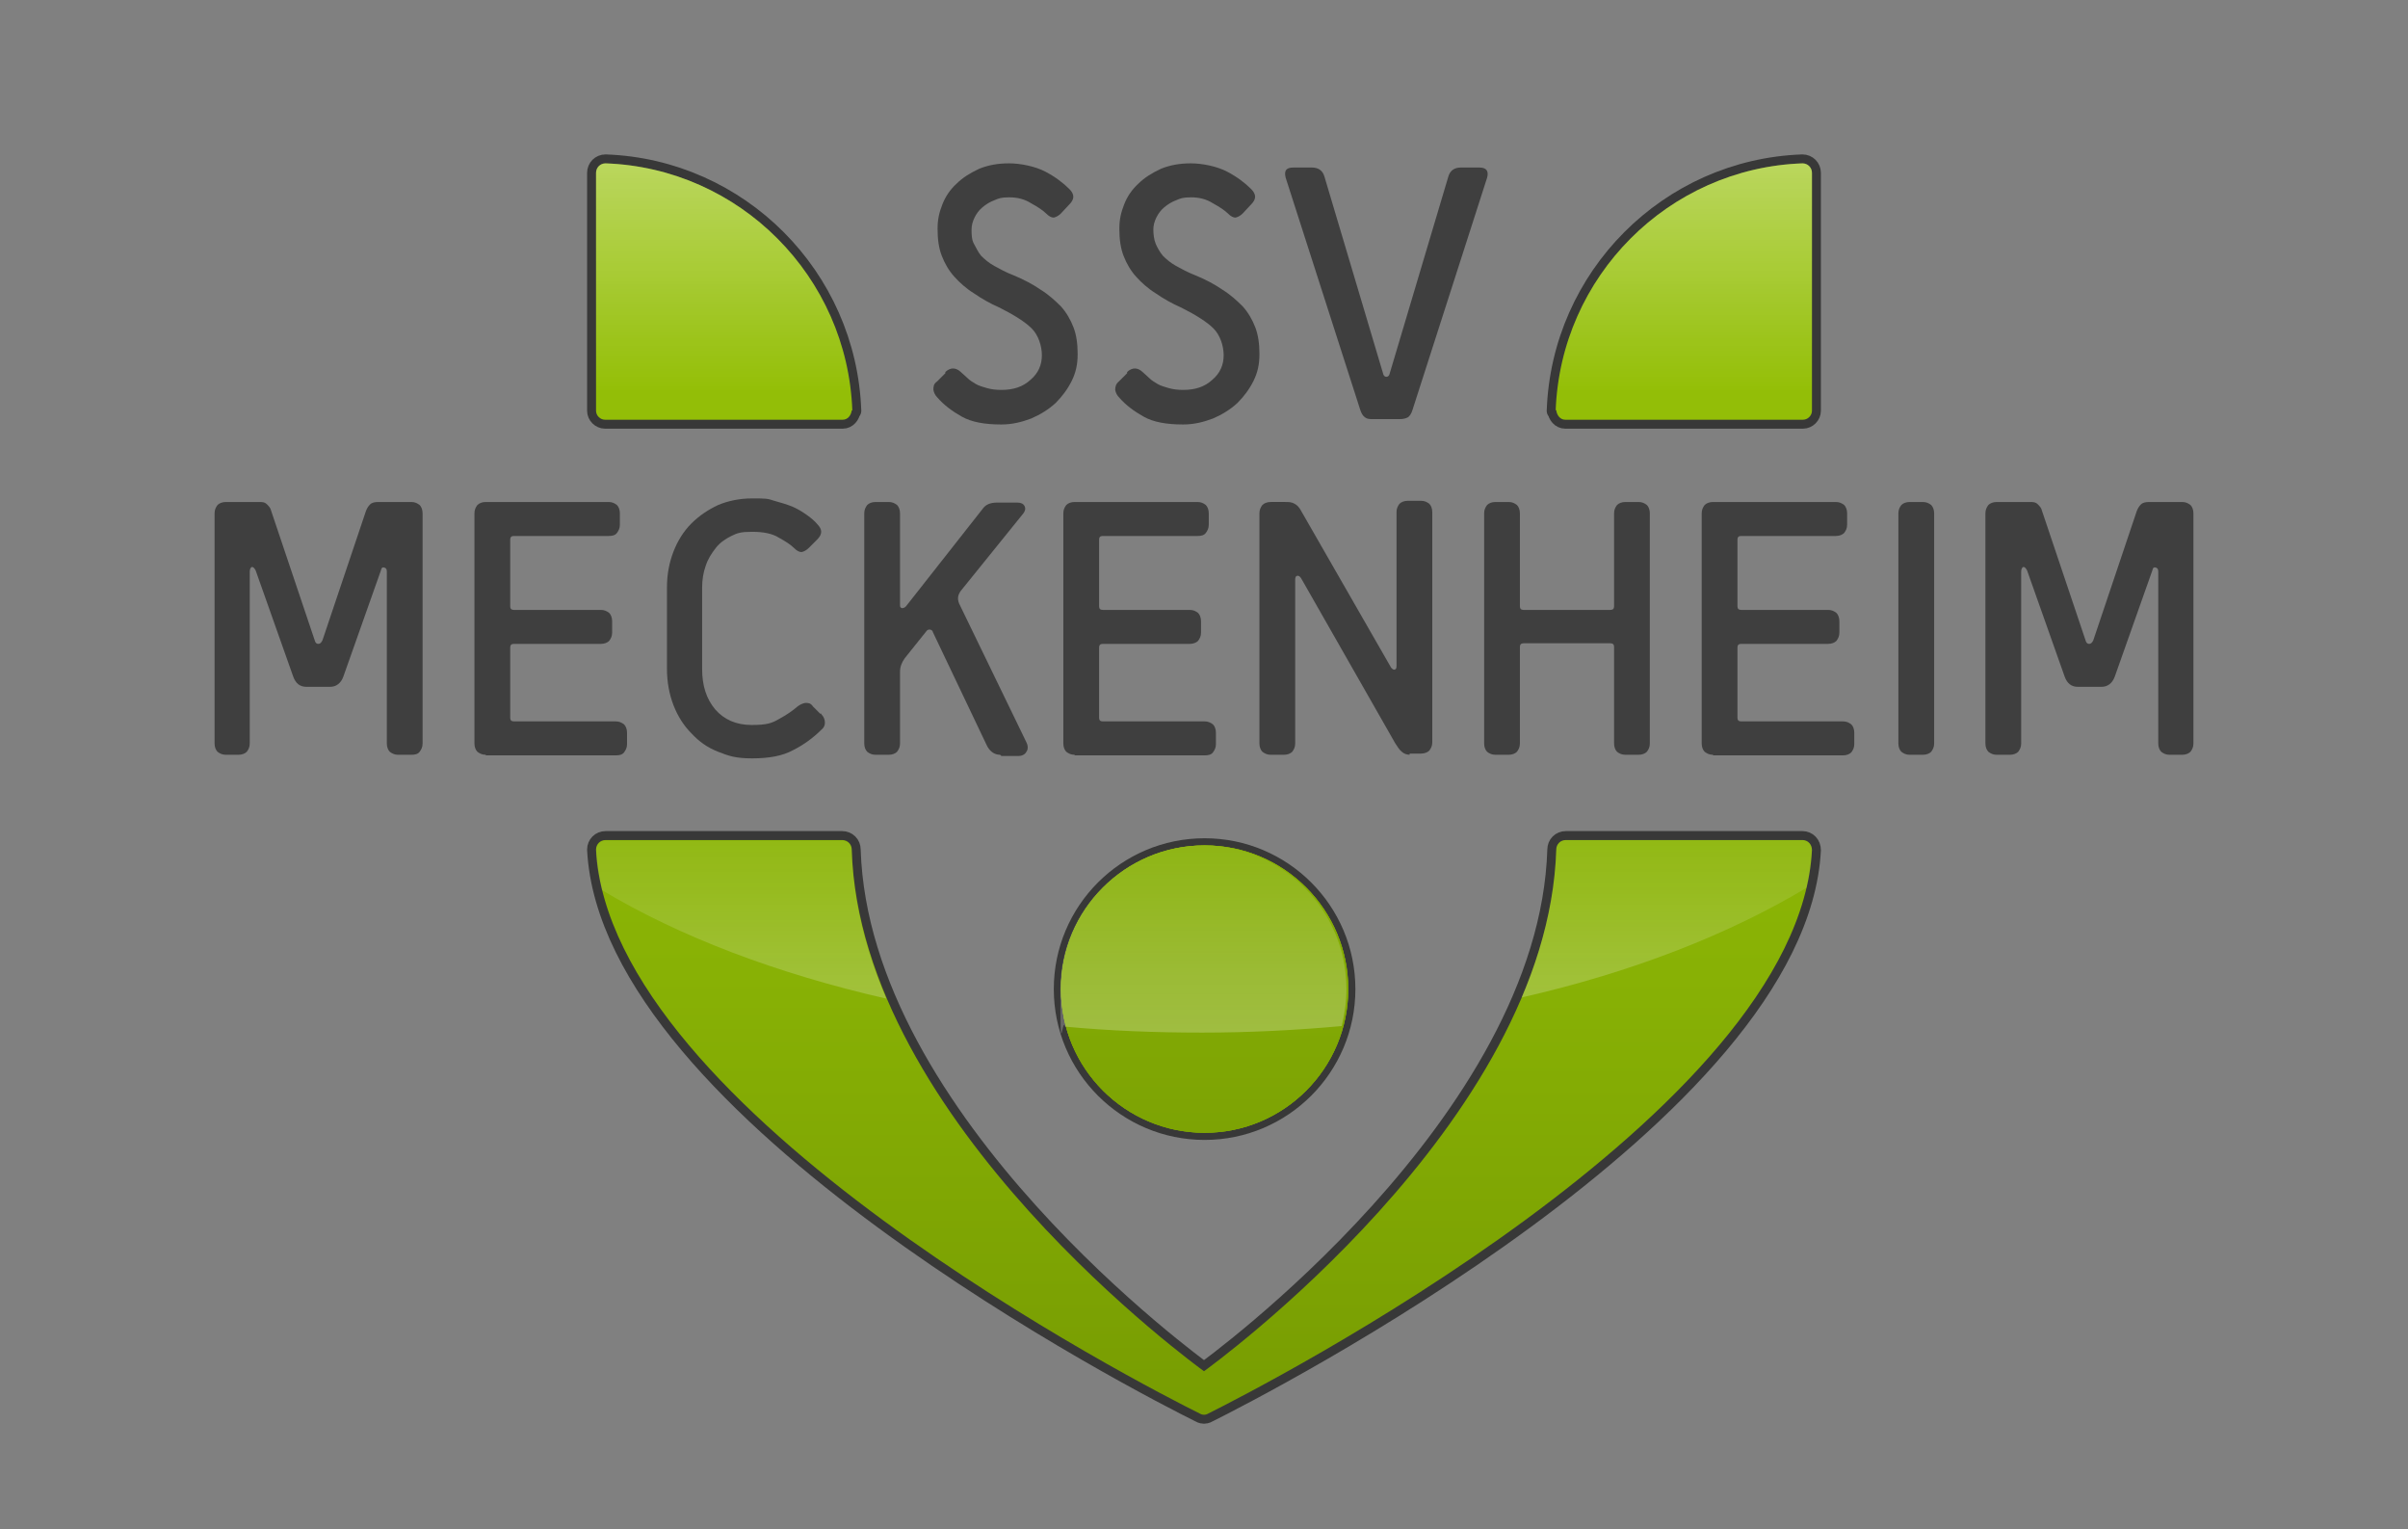 <?xml version="1.0" encoding="UTF-8"?> <svg xmlns="http://www.w3.org/2000/svg" xmlns:xlink="http://www.w3.org/1999/xlink" version="1.1" viewBox="0 0 404 256.5"><rect x="0" y="0" width="404" height="256.5" fill="#808080" stroke="none"/><defs><style> .cls-1 { fill: url(#Unbenannter_Verlauf_8); } .cls-2 { fill: #3f3f3f; } .cls-3 { fill: url(#Unbenannter_Verlauf_7); } .cls-4 { fill: url(#Unbenannter_Verlauf_12); } .cls-5, .cls-6, .cls-7 { fill: none; } .cls-8 { fill: url(#Unbenannter_Verlauf_6); } .cls-6, .cls-7, .cls-9, .cls-10 { stroke: #383838; stroke-linecap: round; stroke-linejoin: round; } .cls-6, .cls-9, .cls-10 { stroke-width: 2.4px; } .cls-11 { fill: url(#Unbenannter_Verlauf_5); } .cls-12 { clip-path: url(#clippath-1); } .cls-13 { fill: url(#Unbenannter_Verlauf_10); } .cls-7 { stroke-width: 3px; } .cls-14 { fill: url(#Unbenannter_Verlauf_11); } .cls-15 { fill: url(#Unbenannter_Verlauf_14); } .cls-16 { fill: url(#Unbenannter_Verlauf_4); } .cls-9 { fill: url(#Unbenannter_Verlauf_2); } .cls-17 { fill: url(#Unbenannter_Verlauf); } .cls-10 { fill: url(#Unbenannter_Verlauf_3); } .cls-18 { fill: url(#Unbenannter_Verlauf_9); } .cls-19 { clip-path: url(#clippath); } .cls-20 { fill: url(#Unbenannter_Verlauf_13); } </style><linearGradient id="Unbenannter_Verlauf" data-name="Unbenannter Verlauf" x1="105.5" y1="257.9" x2="251.8" y2="7" gradientTransform="translate(0 258.1) scale(1 -1)" gradientUnits="userSpaceOnUse"><stop offset="0" stop-color="#fff"></stop><stop offset="0" stop-color="#96c108"></stop><stop offset=".3" stop-color="#92bd07"></stop><stop offset=".5" stop-color="#88b105"></stop><stop offset=".8" stop-color="#789d03"></stop><stop offset="1" stop-color="#638300"></stop></linearGradient><clipPath id="clippath"><path class="cls-5" d="M178,165.9c0-13.3,10.8-24.1,24.1-24.1s24.1,10.8,24.1,24.1-10.8,24.1-24.1,24.1-24.1-10.8-24.1-24.1Z"></path></clipPath><linearGradient id="Unbenannter_Verlauf_2" data-name="Unbenannter Verlauf 2" x1="105.5" y1="257.9" x2="251.8" y2="7" gradientTransform="translate(0 258.1) scale(1 -1)" gradientUnits="userSpaceOnUse"><stop offset="0" stop-color="#fff"></stop><stop offset="0" stop-color="#96c108"></stop><stop offset=".3" stop-color="#92bd07"></stop><stop offset=".5" stop-color="#88b105"></stop><stop offset=".8" stop-color="#789d03"></stop><stop offset="1" stop-color="#638300"></stop></linearGradient><linearGradient id="Unbenannter_Verlauf_3" data-name="Unbenannter Verlauf 3" x1="105.5" y1="257.9" x2="251.8" y2="7" gradientTransform="translate(0 258.1) scale(1 -1)" gradientUnits="userSpaceOnUse"><stop offset="0" stop-color="#fff"></stop><stop offset="0" stop-color="#96c108"></stop><stop offset=".3" stop-color="#92bd07"></stop><stop offset=".5" stop-color="#88b105"></stop><stop offset=".8" stop-color="#789d03"></stop><stop offset="1" stop-color="#638300"></stop></linearGradient><linearGradient id="Unbenannter_Verlauf_4" data-name="Unbenannter Verlauf 4" x1="202.1" y1="237.2" x2="202.1" y2="-.7" gradientTransform="translate(0 258.1) scale(1 -1)" gradientUnits="userSpaceOnUse"><stop offset="0" stop-color="#fff"></stop><stop offset="0" stop-color="#96c108"></stop><stop offset=".3" stop-color="#92bd07"></stop><stop offset=".5" stop-color="#88b105"></stop><stop offset=".8" stop-color="#789d03"></stop><stop offset="1" stop-color="#638300"></stop></linearGradient><clipPath id="clippath-1"><path class="cls-5" d="M178,165.9c0-13.3,10.8-24.1,24.1-24.1s24.1,10.8,24.1,24.1-10.8,24.1-24.1,24.1-24.1-10.8-24.1-24.1Z"></path></clipPath><linearGradient id="Unbenannter_Verlauf_5" data-name="Unbenannter Verlauf 5" x1="202.1" y1="237.2" x2="202.1" y2="-.7" gradientTransform="translate(0 258.1) scale(1 -1)" gradientUnits="userSpaceOnUse"><stop offset="0" stop-color="#fff"></stop><stop offset="0" stop-color="#96c108"></stop><stop offset=".3" stop-color="#92bd07"></stop><stop offset=".5" stop-color="#88b105"></stop><stop offset=".8" stop-color="#789d03"></stop><stop offset="1" stop-color="#638300"></stop></linearGradient><linearGradient id="Unbenannter_Verlauf_6" data-name="Unbenannter Verlauf 6" x1="202.1" y1="237.2" x2="202.1" y2="-.7" gradientTransform="translate(0 258.1) scale(1 -1)" gradientUnits="userSpaceOnUse"><stop offset="0" stop-color="#fff"></stop><stop offset="0" stop-color="#96c108"></stop><stop offset=".3" stop-color="#92bd07"></stop><stop offset=".5" stop-color="#88b105"></stop><stop offset=".8" stop-color="#789d03"></stop><stop offset="1" stop-color="#638300"></stop></linearGradient><linearGradient id="Unbenannter_Verlauf_7" data-name="Unbenannter Verlauf 7" x1="202" y1="237.2" x2="202" y2="-.7" gradientTransform="translate(0 258.1) scale(1 -1)" gradientUnits="userSpaceOnUse"><stop offset="0" stop-color="#fff"></stop><stop offset="0" stop-color="#96c108"></stop><stop offset=".3" stop-color="#92bd07"></stop><stop offset=".6" stop-color="#88b105"></stop><stop offset=".9" stop-color="#789d02"></stop><stop offset="1" stop-color="#749802"></stop></linearGradient><linearGradient id="Unbenannter_Verlauf_8" data-name="Unbenannter Verlauf 8" x1="121.5" y1="237.2" x2="121.5" y2="-.7" gradientTransform="translate(0 258.1) scale(1 -1)" gradientUnits="userSpaceOnUse"><stop offset="0" stop-color="#fff"></stop><stop offset="0" stop-color="#96c108"></stop><stop offset=".3" stop-color="#92bd07"></stop><stop offset=".6" stop-color="#88b105"></stop><stop offset=".9" stop-color="#789d02"></stop><stop offset="1" stop-color="#749802"></stop></linearGradient><linearGradient id="Unbenannter_Verlauf_9" data-name="Unbenannter Verlauf 9" x1="282.5" y1="237.2" x2="282.5" y2="-.7" gradientTransform="translate(0 258.1) scale(1 -1)" gradientUnits="userSpaceOnUse"><stop offset="0" stop-color="#fff"></stop><stop offset="0" stop-color="#96c108"></stop><stop offset=".3" stop-color="#92bd07"></stop><stop offset=".6" stop-color="#88b105"></stop><stop offset=".9" stop-color="#789d02"></stop><stop offset="1" stop-color="#749802"></stop></linearGradient><linearGradient id="Unbenannter_Verlauf_10" data-name="Unbenannter Verlauf 10" x1="121.5" y1="236.6" x2="121.5" y2="192.6" gradientTransform="translate(0 258.1) scale(1 -1)" gradientUnits="userSpaceOnUse"><stop offset="0" stop-color="#fff" stop-opacity=".4"></stop><stop offset="1" stop-color="#fff" stop-opacity="0"></stop></linearGradient><linearGradient id="Unbenannter_Verlauf_11" data-name="Unbenannter Verlauf 11" x1="282.5" y1="236.6" x2="282.5" y2="192.6" gradientTransform="translate(0 258.1) scale(1 -1)" gradientUnits="userSpaceOnUse"><stop offset="0" stop-color="#fff" stop-opacity=".4"></stop><stop offset="1" stop-color="#fff" stop-opacity="0"></stop></linearGradient><linearGradient id="Unbenannter_Verlauf_12" data-name="Unbenannter Verlauf 12" x1="201.9" y1="20.2" x2="201.9" y2="125.9" gradientTransform="translate(0 258.1) scale(1 -1)" gradientUnits="userSpaceOnUse"><stop offset="0" stop-color="#fff" stop-opacity=".5"></stop><stop offset=".2" stop-color="#fff" stop-opacity=".5"></stop><stop offset=".3" stop-color="#fff" stop-opacity=".4"></stop><stop offset=".5" stop-color="#fff" stop-opacity=".3"></stop><stop offset=".7" stop-color="#fff" stop-opacity=".2"></stop><stop offset="1" stop-color="#fff" stop-opacity="0"></stop><stop offset="1" stop-color="#fff" stop-opacity="0"></stop></linearGradient><linearGradient id="Unbenannter_Verlauf_13" data-name="Unbenannter Verlauf 13" x1="124.4" y1="20.2" x2="124.4" y2="125.9" gradientTransform="translate(0 258.1) scale(1 -1)" gradientUnits="userSpaceOnUse"><stop offset="0" stop-color="#fff" stop-opacity=".5"></stop><stop offset=".2" stop-color="#fff" stop-opacity=".5"></stop><stop offset=".3" stop-color="#fff" stop-opacity=".4"></stop><stop offset=".5" stop-color="#fff" stop-opacity=".3"></stop><stop offset=".7" stop-color="#fff" stop-opacity=".2"></stop><stop offset="1" stop-color="#fff" stop-opacity="0"></stop><stop offset="1" stop-color="#fff" stop-opacity="0"></stop></linearGradient><linearGradient id="Unbenannter_Verlauf_14" data-name="Unbenannter Verlauf 14" x1="279.6" y1="20.2" x2="279.6" y2="125.9" gradientTransform="translate(0 258.1) scale(1 -1)" gradientUnits="userSpaceOnUse"><stop offset="0" stop-color="#fff" stop-opacity=".5"></stop><stop offset=".2" stop-color="#fff" stop-opacity=".5"></stop><stop offset=".3" stop-color="#fff" stop-opacity=".4"></stop><stop offset=".5" stop-color="#fff" stop-opacity=".3"></stop><stop offset=".7" stop-color="#fff" stop-opacity=".2"></stop><stop offset="1" stop-color="#fff" stop-opacity="0"></stop><stop offset="1" stop-color="#fff" stop-opacity="0"></stop></linearGradient></defs><g><g id="Ebene_1"><g id="Ebene_1-2" data-name="Ebene_1"><g><path class="cls-2" d="M158.6,62.4c.4-.4.9-.6,1.3-.6s.9.2,1.3.6c.3.3.7.6,1.1,1s.9.7,1.4,1c.5.3,1.2.5,1.9.7s1.5.3,2.4.3c2,0,3.6-.5,4.9-1.7,1.3-1.1,1.9-2.5,1.9-4.1s-.6-3.4-1.7-4.5c-1.1-1.1-3-2.3-5.4-3.5-1.6-.7-3-1.5-4.3-2.4-1.3-.8-2.4-1.8-3.3-2.8s-1.6-2.2-2.1-3.5-.7-2.8-.7-4.5.3-2.8.8-4.1,1.3-2.5,2.4-3.5c1-1,2.3-1.8,3.8-2.5,1.5-.6,3.1-.9,5-.9s4.4.5,6.1,1.4c1.7.9,3,1.9,4,2.9.9.9.9,1.7,0,2.6l-1.4,1.5c-.4.4-.8.6-1.2.7-.4,0-.8-.2-1.3-.7s-1.4-1.1-2.5-1.7c-1.1-.7-2.3-1-3.7-1s-1.8.2-2.5.5c-.8.3-1.4.7-2,1.2s-1,1.1-1.3,1.7c-.3.6-.5,1.3-.5,2s0,1.7.4,2.4.7,1.4,1.2,2c.6.6,1.3,1.2,2.2,1.7s2,1.1,3.3,1.6c1.7.7,3.2,1.5,4.5,2.4,1.3.8,2.4,1.8,3.4,2.8.9,1,1.6,2.2,2.1,3.5s.7,2.8.7,4.5-.3,3.1-1,4.5-1.6,2.6-2.7,3.7c-1.2,1.1-2.5,1.9-4.1,2.6-1.6.6-3.2,1-5,1-2.8,0-5-.4-6.6-1.3-1.6-.9-3-1.9-4.2-3.3-.3-.3-.5-.7-.6-1.2,0-.5,0-1,.6-1.4l1.4-1.4v-.2Z"></path><path class="cls-2" d="M189.1,62.4c.4-.4.9-.6,1.3-.6s.9.2,1.3.6c.3.3.7.6,1.1,1,.4.4.9.7,1.4,1s1.2.5,1.9.7,1.5.3,2.4.3c2,0,3.6-.5,4.9-1.7,1.3-1.1,1.9-2.5,1.9-4.1s-.6-3.4-1.7-4.5c-1.1-1.1-3-2.3-5.4-3.5-1.6-.7-3-1.5-4.3-2.4-1.3-.8-2.4-1.8-3.3-2.8-.9-1-1.6-2.2-2.1-3.5s-.7-2.8-.7-4.5.3-2.8.8-4.1,1.3-2.5,2.4-3.5c1-1,2.3-1.8,3.8-2.5,1.5-.6,3.1-.9,5-.9s4.4.5,6.1,1.4c1.7.9,3,1.9,4,2.9.9.9.9,1.7,0,2.6l-1.4,1.5c-.4.4-.8.6-1.2.7-.4,0-.8-.2-1.3-.7s-1.4-1.1-2.5-1.7c-1.1-.7-2.3-1-3.7-1s-1.8.2-2.5.5c-.8.3-1.4.7-2,1.2s-1,1.1-1.3,1.7c-.3.6-.5,1.3-.5,2s.1,1.7.4,2.4c.3.7.7,1.4,1.2,2,.6.6,1.3,1.2,2.2,1.7s2,1.1,3.3,1.6c1.7.7,3.2,1.5,4.5,2.4,1.3.8,2.4,1.8,3.4,2.8.9,1,1.6,2.2,2.1,3.5s.7,2.8.7,4.5-.3,3.1-1,4.5-1.6,2.6-2.7,3.7c-1.2,1.1-2.5,1.9-4.1,2.6-1.6.6-3.2,1-5,1-2.8,0-5-.4-6.6-1.3-1.6-.9-3-1.9-4.2-3.3-.3-.3-.5-.7-.6-1.2,0-.5.1-1,.6-1.4l1.4-1.4v-.2Z"></path><path class="cls-2" d="M230.4,70.3c-.6,0-1,0-1.4-.3s-.6-.7-.8-1.3l-12.5-38.9c-.3-1.2.1-1.7,1.3-1.7h3.1c1.1,0,1.8.5,2.1,1.5l9.8,32.9c.1.5.3.7.6.7s.5-.2.6-.7l9.8-32.9c.3-1,1-1.5,2.1-1.5h3.1c1.2,0,1.6.6,1.3,1.7l-12.5,38.9c-.2.7-.5,1.1-.8,1.3-.4.2-.8.3-1.4.3h-4.4Z"></path></g><g><path class="cls-17" d="M178,165.9c0-13.3,10.8-24.1,24.1-24.1s24.1,10.8,24.1,24.1-10.8,24.1-24.1,24.1-24.1-10.8-24.1-24.1Z"></path><g class="cls-19"><g><path class="cls-9" d="M178,165.9c0-13.3,10.8-24.1,24.1-24.1s24.1,10.8,24.1,24.1-10.8,24.1-24.1,24.1-24.1-10.8-24.1-24.1Z"></path><path class="cls-10" d="M178,165.9c0-13.3,10.8-24.1,24.1-24.1s24.1,10.8,24.1,24.1-10.8,24.1-24.1,24.1-24.1-10.8-24.1-24.1Z"></path></g></g><path class="cls-6" d="M178,165.9c0-13.3,10.8-24.1,24.1-24.1s24.1,10.8,24.1,24.1-10.8,24.1-24.1,24.1-24.1-10.8-24.1-24.1Z"></path></g><g><path class="cls-7" d="M302.4,140.9h-39.7c-.9,0-1.6.7-1.6,1.6h0c-1.4,45.9-58.3,86.9-59.1,87.5-.8-.6-57.7-41.7-59.1-87.5h0c0-.9-.7-1.6-1.6-1.6h-39.7c-.9,0-1.6.7-1.6,1.6h0c2.3,44.1,92.4,90.2,101.3,94.6,0,0,.3.2.7.2s.7-.2.7-.2c9-4.5,99-50.5,101.3-94.5h0c0-1-.7-1.7-1.6-1.7Z"></path><path class="cls-7" d="M143,68.9h0c-.8-22.5-18.9-40.7-41.4-41.5h0c-.9,0-1.6.7-1.6,1.6h0v39.9h0c0,.8.7,1.5,1.5,1.5h39.9c.8,0,1.4-.7,1.5-1.6h0Z"></path><path class="cls-7" d="M261,68.9h0c.8-22.5,18.9-40.7,41.4-41.5h0c.9,0,1.6.7,1.6,1.6h0v39.9h0c0,.8-.7,1.5-1.5,1.5h-39.9c-.8,0-1.4-.7-1.5-1.6h-.1Z"></path></g><g><g><path class="cls-16" d="M178,165.9c0-13.3,10.8-24.1,24.1-24.1s24.1,10.8,24.1,24.1-10.8,24.1-24.1,24.1-24.1-10.8-24.1-24.1Z"></path><g class="cls-12"><g><path class="cls-11" d="M178,165.9c0-13.3,10.8-24.1,24.1-24.1s24.1,10.8,24.1,24.1-10.8,24.1-24.1,24.1-24.1-10.8-24.1-24.1Z"></path><path class="cls-8" d="M178,165.9c0-13.3,10.8-24.1,24.1-24.1s24.1,10.8,24.1,24.1-10.8,24.1-24.1,24.1-24.1-10.8-24.1-24.1Z"></path></g></g></g><g><path class="cls-3" d="M302.4,140.9h-39.7c-.9,0-1.6.7-1.6,1.6h0c-1.4,45.9-58.3,86.9-59.1,87.5-.8-.6-57.7-41.7-59.1-87.5h0c0-.9-.7-1.6-1.6-1.6h-39.7c-.9,0-1.6.7-1.6,1.6h0c2.3,44.1,92.4,90.2,101.3,94.6,0,0,.3.2.7.2s.7-.2.7-.2c9-4.5,99-50.5,101.3-94.5h0c0-1-.7-1.7-1.6-1.7Z"></path><path class="cls-1" d="M143,68.9h0c-.8-22.5-18.9-40.7-41.4-41.5h0c-.9,0-1.6.7-1.6,1.6h0v39.9h0c0,.8.7,1.5,1.5,1.5h39.9c.8,0,1.4-.7,1.5-1.6h0Z"></path><path class="cls-18" d="M261,68.9h0c.8-22.5,18.9-40.7,41.4-41.5h0c.9,0,1.6.7,1.6,1.6h0v39.9h0c0,.8-.7,1.5-1.5,1.5h-39.9c-.8,0-1.4-.7-1.5-1.6h-.1Z"></path></g></g><path class="cls-13" d="M143,68.9h0c-.8-22.5-18.9-40.7-41.4-41.5h0c-.9,0-1.6.7-1.6,1.6h0v39.9h0c0,.8.7,1.5,1.5,1.5h39.9c.8,0,1.4-.7,1.5-1.6h0Z"></path><path class="cls-14" d="M261,68.9h0c.8-22.5,18.9-40.7,41.4-41.5h0c.9,0,1.6.7,1.6,1.6h0v39.9h0c0,.8-.7,1.5-1.5,1.5h-39.9c-.8,0-1.4-.7-1.5-1.6h-.1Z"></path><path class="cls-4" d="M202,141.8c-13.3,0-24.1,10.8-24.1,24.1s.3,4.3.8,6.3c7.5.7,15.2,1,23,1s15.8-.4,23.4-1.1c.5-2,.8-4.1.8-6.2,0-13.3-10.8-24.1-24.1-24.1h.2Z"></path><g><path class="cls-20" d="M142.9,142.6h0c0-.9-.7-1.6-1.6-1.6h-39.7c-.9,0-1.6.7-1.6,1.6h0c0,2.3.5,4.5,1,6.7,13,7.8,29.3,14,47.7,18.2-3.4-8-5.6-16.4-5.8-24.9Z"></path><path class="cls-15" d="M302.4,140.9h-39.7c-.9,0-1.6.7-1.6,1.6h0c-.3,8.5-2.4,16.9-5.8,24.8,18.5-4.2,34.8-10.6,47.8-18.4.5-2.1.8-4.2.9-6.3h0c0-1-.7-1.7-1.6-1.7h0Z"></path></g><g><path class="cls-2" d="M66.8,126.6c-.6,0-1-.2-1.4-.5-.3-.3-.5-.8-.5-1.4v-28.8c0-.4-.1-.6-.4-.7s-.5,0-.6.5l-6.3,17.8c-.4,1.1-1.2,1.7-2.2,1.7h-4c-1.1,0-1.8-.6-2.2-1.7l-6.3-17.8c-.2-.4-.4-.6-.6-.6s-.4.3-.4.8v28.8c0,.6-.2,1-.5,1.4-.3.3-.8.5-1.4.5h-2.1c-.6,0-1-.2-1.4-.5-.3-.3-.5-.8-.5-1.4v-38.6c0-.6.2-1,.5-1.4.3-.3.8-.5,1.4-.5h5.5c.6,0,1,0,1.4.4.3.3.6.6.7,1.1l7.3,21.7c.1.4.3.6.6.6s.5-.2.7-.6l7.3-21.7c.2-.5.4-.8.7-1.1.3-.3.8-.4,1.4-.4h5.5c.6,0,1,.2,1.4.5.3.3.5.8.5,1.4v38.6c0,.6-.2,1-.5,1.4s-.8.5-1.4.5h-2.2Z"></path><path class="cls-2" d="M81.5,126.6c-.6,0-1-.2-1.4-.5-.3-.3-.5-.8-.5-1.4v-38.6c0-.6.2-1,.5-1.4.3-.3.8-.5,1.4-.5h20.6c.6,0,1,.2,1.4.5.3.3.5.8.5,1.4v1.9c0,.6-.2,1-.5,1.4s-.8.5-1.4.5h-15.9c-.4,0-.6.2-.6.6v11.2c0,.4.2.6.6.6h14.6c.6,0,1,.2,1.4.5.3.3.5.8.5,1.4v1.9c0,.6-.2,1-.5,1.4-.3.3-.8.5-1.4.5h-14.6c-.4,0-.6.2-.6.6v11.8c0,.4.2.6.6.6h17.1c.6,0,1,.2,1.4.5.3.3.5.8.5,1.4v1.9c0,.6-.2,1-.5,1.4s-.8.5-1.4.5h-21.8,0Z"></path><path class="cls-2" d="M137.8,119.8c.4.4.6.9.6,1.4s-.2.9-.6,1.2c-1.3,1.3-2.9,2.5-4.7,3.4-1.8,1-4.1,1.4-6.9,1.4s-3.9-.4-5.7-1.1-3.2-1.7-4.5-3.1c-1.3-1.3-2.3-2.9-3-4.7-.7-1.8-1.1-3.9-1.1-6.1v-13.7c0-2.2.4-4.2,1.1-6s1.7-3.4,3-4.7,2.8-2.3,4.5-3.1c1.7-.7,3.6-1.1,5.7-1.1s2.6,0,3.7.4c1.1.3,2.1.6,3.1,1,.9.4,1.7.9,2.4,1.4.7.5,1.3,1,1.7,1.5.9.9.9,1.7,0,2.6l-1.4,1.4c-.4.4-.8.6-1.2.7-.4,0-.8-.2-1.3-.7s-1.4-1.1-2.5-1.7c-1.1-.7-2.6-1-4.5-1s-2.5.2-3.5.7c-1,.5-1.9,1.1-2.6,2s-1.3,1.8-1.7,3c-.4,1.1-.6,2.4-.6,3.6v13.7c0,2.8.7,5,2.2,6.8,1.5,1.7,3.5,2.6,6.1,2.6s3.4-.3,4.6-1c1.3-.7,2.3-1.4,3.1-2.1.4-.3.8-.5,1.3-.6.5,0,.9,0,1.3.6l1.2,1.2h.2Z"></path><path class="cls-2" d="M167.8,126.6c-1,0-1.8-.6-2.3-1.7l-9-18.9c0-.2-.3-.4-.5-.4s-.4,0-.6.3l-3.6,4.5c-.5.7-.8,1.4-.8,2.3v12c0,.6-.2,1-.5,1.4-.3.3-.8.5-1.4.5h-2.2c-.6,0-1-.2-1.4-.5-.3-.3-.5-.8-.5-1.4v-38.6c0-.6.2-1,.5-1.4.3-.3.8-.5,1.4-.5h2.2c.6,0,1,.2,1.4.5.3.3.5.8.5,1.4v15.3c0,.3,0,.5.3.6.2,0,.4,0,.7-.3l12.9-16.4c.5-.7,1.3-1,2.4-1h3.4c.6,0,1,.2,1.2.6.2.4.1.8-.2,1.2l-10.5,13c-.5.7-.6,1.3-.3,2.1l11.3,23.3c.3.6.3,1.2,0,1.6-.2.4-.7.7-1.3.7h-2.9l-.2-.2Z"></path><path class="cls-2" d="M180.3,126.6c-.6,0-1-.2-1.4-.5-.3-.3-.5-.8-.5-1.4v-38.6c0-.6.2-1,.5-1.4.3-.3.8-.5,1.4-.5h20.6c.6,0,1,.2,1.4.5.3.3.5.8.5,1.4v1.9c0,.6-.2,1-.5,1.4s-.8.5-1.4.5h-15.9c-.4,0-.6.2-.6.6v11.2c0,.4.2.6.6.6h14.6c.6,0,1,.2,1.4.5.3.3.5.8.5,1.4v1.9c0,.6-.2,1-.5,1.4-.3.3-.8.5-1.4.5h-14.6c-.4,0-.6.2-.6.6v11.8c0,.4.2.6.6.6h17.1c.6,0,1,.2,1.4.5.3.3.5.8.5,1.4v1.9c0,.6-.2,1-.5,1.4s-.8.5-1.4.5h-21.8Z"></path><path class="cls-2" d="M236.6,126.6c-.6,0-1.1-.2-1.4-.5-.4-.3-.7-.8-1.1-1.4l-15.8-27.7c-.2-.3-.4-.5-.7-.4-.2,0-.3.3-.3.6v27.5c0,.6-.2,1-.5,1.4-.3.3-.8.5-1.4.5h-2.2c-.6,0-1-.2-1.4-.5-.3-.3-.5-.8-.5-1.4v-38.6c0-.6.2-1,.5-1.4.3-.3.8-.5,1.4-.5h2.4c.6,0,1.1,0,1.6.3.4.2.8.6,1.1,1.2l15.1,26.3c.2.2.4.4.6.3.2,0,.3-.2.3-.6v-25.8c0-.6.2-1,.5-1.4.3-.3.8-.5,1.4-.5h2.2c.6,0,1,.2,1.4.5.3.3.5.8.5,1.4v38.6c0,.6-.2,1-.5,1.4-.3.3-.8.5-1.4.5h-1.9v.2Z"></path><path class="cls-2" d="M272.7,126.6c-.6,0-1-.2-1.4-.5-.3-.3-.5-.8-.5-1.4v-16.2c0-.4-.2-.6-.6-.6h-14.6c-.4,0-.6.2-.6.6v16.2c0,.6-.2,1-.5,1.4-.3.3-.8.5-1.4.5h-2.2c-.6,0-1-.2-1.4-.5-.3-.3-.5-.8-.5-1.4v-38.6c0-.6.2-1,.5-1.4.3-.3.8-.5,1.4-.5h2.2c.6,0,1,.2,1.4.5.3.3.5.8.5,1.4v15.6c0,.4.2.6.6.6h14.6c.4,0,.6-.2.6-.6v-15.6c0-.6.2-1,.5-1.4.3-.3.8-.5,1.4-.5h2.2c.6,0,1,.2,1.4.5.3.3.5.8.5,1.4v38.6c0,.6-.2,1-.5,1.4-.3.3-.8.5-1.4.5h-2.2Z"></path><path class="cls-2" d="M287.4,126.6c-.6,0-1-.2-1.4-.5-.3-.3-.5-.8-.5-1.4v-38.6c0-.6.2-1,.5-1.4.3-.3.8-.5,1.4-.5h20.6c.6,0,1,.2,1.4.5.3.3.5.8.5,1.4v1.9c0,.6-.2,1-.5,1.4-.3.3-.8.5-1.4.5h-15.9c-.4,0-.6.2-.6.6v11.2c0,.4.2.6.6.6h14.6c.6,0,1,.2,1.4.5.3.3.5.8.5,1.4v1.9c0,.6-.2,1-.5,1.4-.3.3-.8.5-1.4.5h-14.6c-.4,0-.6.2-.6.6v11.8c0,.4.2.6.6.6h17.1c.6,0,1,.2,1.4.5.3.3.5.8.5,1.4v1.9c0,.6-.2,1-.5,1.4-.3.3-.8.5-1.4.5h-21.8Z"></path><path class="cls-2" d="M320.4,126.6c-.6,0-1-.2-1.4-.5-.3-.3-.5-.8-.5-1.4v-38.6c0-.6.2-1,.5-1.4.3-.3.8-.5,1.4-.5h2.2c.6,0,1,.2,1.4.5.3.3.5.8.5,1.4v38.6c0,.6-.2,1-.5,1.4-.3.3-.8.5-1.4.5h-2.2Z"></path><path class="cls-2" d="M364,126.6c-.6,0-1-.2-1.4-.5-.3-.3-.5-.8-.5-1.4v-28.8c0-.4-.1-.6-.4-.7s-.5,0-.6.5l-6.3,17.8c-.4,1.1-1.2,1.7-2.2,1.7h-4c-1.1,0-1.8-.6-2.2-1.7l-6.3-17.8c-.2-.4-.4-.6-.6-.6s-.4.3-.4.8v28.8c0,.6-.2,1-.5,1.4-.3.3-.8.5-1.4.5h-2.2c-.6,0-1-.2-1.4-.5-.3-.3-.5-.8-.5-1.4v-38.6c0-.6.2-1,.5-1.4.3-.3.8-.5,1.4-.5h5.5c.6,0,1,0,1.4.4.3.3.6.6.7,1.1l7.3,21.7c.1.4.3.6.6.6s.5-.2.7-.6l7.3-21.7c.2-.5.4-.8.7-1.1.3-.3.8-.4,1.4-.4h5.5c.6,0,1,.2,1.4.5.3.3.5.8.5,1.4v38.6c0,.6-.2,1-.5,1.4-.3.3-.8.5-1.4.5h-2.2.1Z"></path></g></g></g></g></svg> 